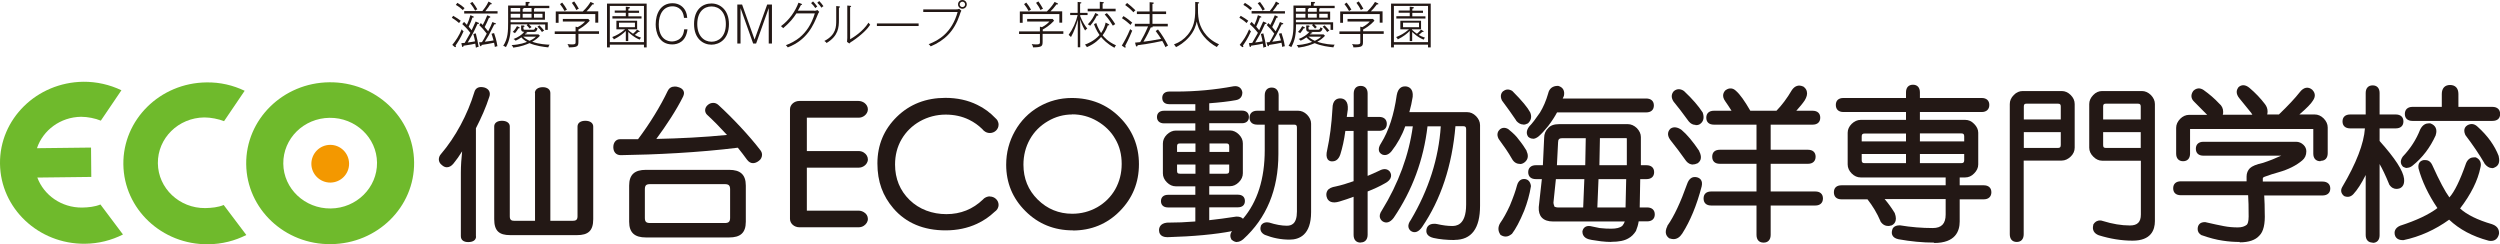 <?xml version="1.0" encoding="UTF-8"?>
<svg id="_レイヤー_2" data-name="レイヤー 2" xmlns="http://www.w3.org/2000/svg" viewBox="0 0 194.15 18.97">
  <defs>
    <style>
      .cls-1 {
        fill: #f39800;
      }

      .cls-1, .cls-2, .cls-3 {
        stroke-width: 0px;
      }

      .cls-2 {
        fill: #6fba2c;
      }

      .cls-3 {
        fill: #231815;
      }
    </style>
  </defs>
  <g id="_レイヤー_1-2" data-name="レイヤー 1">
    <g>
      <path class="cls-3" d="M96.09,18.8c-.14,0-.28-.05-.41-.16l-.03-.02-.02-.03c-.07-.13-.16-.37.05-.64-1.29.25-2.98.41-5.02.47-.59,0-.65-.38-.65-.54,0-.19.08-.53.62-.59h.02c.73,0,1.46-.03,2.18-.09v-1.09h-2.13c-.34,0-.54-.19-.54-.49s.2-.49.54-.49h2.13v-.66h-1.51c-.26,0-.49-.1-.7-.31-.21-.21-.31-.44-.31-.7v-2.31c0-.26.1-.49.31-.7.21-.2.44-.31.7-.31h1.51v-.56h-2.43c-.34,0-.55-.19-.55-.49s.2-.49.55-.49h2.43v-.51h-2.03c-.34,0-.54-.18-.54-.49s.21-.49.54-.49c.18,0,.35,0,.52,0,1.54,0,3.04-.14,4.48-.41.05,0,.09-.01.13-.01.3,0,.5.18.55.47v.03c0,.33-.19.54-.52.59-.54.1-1.24.18-2.05.24v.57h2.54c.34,0,.54.18.54.49s-.2.49-.54.49h-2.54v.56h1.61c.25,0,.49.11.69.31.21.21.31.44.31.7v2.31c0,.26-.1.49-.31.7-.21.21-.44.31-.69.31h-1.61v.66h2.23c.34,0,.54.18.54.49s-.2.49-.54.49h-2.23v1c.63-.07,1.33-.16,2.1-.28h.03c.23,0,.39.06.49.17,1.12-1.31,1.69-3.1,1.69-5.33v-1.98h-.59c-.37,0-.59-.2-.59-.54s.22-.54.59-.54h.59v-1.2c0-.37.2-.6.54-.6s.54.23.54.6v1.2h1.51c.25,0,.49.1.7.31.2.21.31.44.31.69v6.88c0,1.76-.91,2.13-1.67,2.13-.67,0-1.32-.13-1.92-.37-.3-.15-.41-.4-.31-.69v-.02c.11-.2.32-.3.61-.25h.02c.53.17,1,.25,1.38.25.34,0,.79-.11.79-1.1v-6.52c0-.18-.06-.23-.23-.23h-1.21v2.29c0,2.75-.92,4.97-2.73,6.61-.17.14-.33.21-.5.21M93.93,13.49h1.3c.17,0,.23-.05.23-.23v-.48h-1.53v.71ZM91.41,12.78v.48c0,.18.05.23.23.23h1.2v-.71h-1.43ZM93.93,11.8h1.53v-.43c0-.17-.06-.23-.23-.23h-1.3v.66ZM91.41,11.8h1.43v-.66h-1.2c-.18,0-.23.06-.23.23v.43Z"/>
      <path class="cls-3" d="M105.66,18.84c-.34,0-.54-.22-.54-.6v-2.96c-.35.13-.72.26-1.1.37-.55.17-.91.02-1-.39-.04-.17-.01-.33.07-.46.11-.17.33-.27.64-.32.42-.09.89-.23,1.39-.41v-3.9h-.64c-.09.69-.23,1.31-.39,1.82-.15.45-.42.54-.62.54-.03,0-.06,0-.09,0-.12-.02-.22-.08-.28-.17-.1-.16-.11-.39-.03-.72.2-.91.34-1.98.41-3.21,0-.68.37-.79.6-.79.18,0,.32.06.42.17.14.15.19.38.17.7l-.08.57h.54v-1.82c0-.37.2-.59.54-.59s.54.22.54.59v1.82h.9c.37,0,.59.2.59.54s-.22.54-.59.54h-.9v3.5c.27-.11.58-.25.92-.41.29-.16.58-.16.77.04l.02.02c.13.17.12.33.1.43-.04.19-.2.36-.47.5-.38.22-.83.43-1.34.63v3.36c0,.37-.2.6-.54.6M112.96,18.64c-.63,0-1.18-.06-1.63-.16-.46-.11-.56-.35-.56-.54,0-.35.22-.56.6-.56.07,0,.15,0,.23.02.44.1.83.15,1.16.15.27,0,1.1,0,1.1-1.66v-5.86c0-.17-.06-.23-.23-.23h-.6c-.26,3.06-1.13,5.69-2.59,7.83-.27.39-.58.5-.87.31-.16-.13-.35-.4,0-.87,1.38-2.33,2.16-4.78,2.32-7.26h-1.03c-.3,2.59-1.18,4.98-2.63,7.11-.28.37-.59.45-.87.26-.13-.1-.37-.37-.05-.83,1.3-2.11,2.11-4.32,2.41-6.54h-.59c-.24.69-.6,1.34-1.06,1.93-.23.28-.48.36-.73.26-.17-.09-.23-.2-.25-.29-.04-.17.01-.36.17-.6.6-.96,1-2.22,1.21-3.72.1-.56.4-.68.63-.68.03,0,.06,0,.09,0,.22.03.58.17.52.81-.06.39-.15.79-.26,1.19h4.49c.25,0,.48.1.69.31.2.21.31.44.31.7v6.26c0,1.76-.66,2.65-1.98,2.65"/>
      <path class="cls-3" d="M125.13,18.79c-.25,0-.51-.02-.79-.05-.71-.09-.89-.14-.96-.16-.42-.12-.49-.42-.49-.58v-.03c.05-.26.23-.42.5-.42.04,0,.08,0,.12.01.18.04.42.09.72.15.33.04.63.05.9.05.39,0,.67-.07.85-.21.09-.11.16-.23.2-.35h-5.57c-.39,0-.68-.1-.87-.3-.18-.19-.26-.47-.24-.82l.24-2.17h-.47c-.37,0-.59-.2-.59-.54s.23-.54.59-.54h.55l.1-2.14c0-.28.1-.53.3-.73.17-.21.46-.32.86-.32h5.34c.25,0,.49.11.7.31.2.21.31.44.31.69v2.19h.43c.38,0,.6.2.6.54s-.22.54-.6.54h-.48l-.04,2.2h.58c.37,0,.59.2.59.54s-.22.54-.59.54h-.66c-.04.26-.11.5-.2.71v.02c-.17.27-.37.47-.6.59-.3.18-.73.27-1.32.27M116.93,18.37c-.13,0-.26-.04-.38-.12l-.03-.02-.02-.04c-.17-.26-.18-.56,0-.86.24-.34.5-.8.76-1.37.26-.63.45-1.16.55-1.56.12-.43.39-.5.54-.5.3,0,.49.19.54.52v.03s0,.03,0,.03c-.1.62-.28,1.26-.52,1.88-.35.85-.67,1.43-.95,1.8l-.03.02c-.15.12-.3.19-.45.19M124.04,16.11h2.2l.05-2.2h-2.15l-.09,2.2ZM120.72,16.05s.13.06.25.06h1.98l.09-2.2h-2.21l-.19,1.83c0,.06.02.15.08.31M124.19,12.83h2.15v-2.03s0-.06,0-.06c0,0-.02-.01-.06-.01h-2.03l-.04,2.1ZM120.91,12.83h2.2l.04-2.1h-1.82c-.24,0-.33.09-.33.33l-.09,1.77ZM118.04,12.73c-.19,0-.45-.07-.63-.41-.26-.46-.61-.97-1.01-1.51l-.02-.03c-.19-.37-.03-.61.09-.72l.02-.02c.19-.15.43-.15.66,0l.02.02c.36.29.61.54.76.76.27.33.48.64.62.88v.02c.14.3.13.55-.01.74-.17.23-.37.28-.5.28M119.05,10.77c-.12,0-.24-.04-.35-.13l-.02-.02-.02-.03c-.11-.17-.16-.44.11-.78.21-.21.48-.56.82-1.06.26-.42.48-.93.64-1.49.08-.38.35-.59.74-.59h.04c.37.1.53.38.44.79l-.02.04-.07.15h6.48c.38,0,.6.2.6.54s-.22.54-.6.54h-6.92c-.17.32-.4.68-.69,1.06-.29.36-.53.62-.74.8-.15.12-.3.19-.44.19M118.3,9.67c-.2,0-.38-.1-.55-.29v-.02c-.32-.47-.68-.99-1.09-1.53l-.02-.03c-.18-.37-.03-.61.09-.72h.02c.19-.16.43-.17.67-.03l.04.03c.74.74,1.18,1.28,1.37,1.64.14.32.09.6-.14.83l-.03.03c-.12.06-.23.1-.35.1"/>
      <path class="cls-3" d="M136.95,18.84c-.34,0-.54-.22-.54-.6v-2.28h-3.52c-.38,0-.59-.2-.59-.55s.22-.54.59-.54h3.52v-2.15h-2.85c-.38,0-.59-.2-.59-.55s.22-.54.59-.54h2.85v-1.95h-3.31c-.38,0-.59-.2-.59-.54s.22-.54.59-.54h1.37c-.15-.24-.32-.5-.49-.74-.3-.42-.12-.71.02-.85l.03-.02c.27-.19.56-.16.79.07.31.27.67.78,1.11,1.54h2.03c.41-.42.82-.96,1.2-1.61.23-.33.53-.42.85-.28h.02c.16.11.26.24.29.4.05.2-.01.43-.17.69-.16.24-.38.5-.65.8h1.27c.37,0,.59.2.59.54s-.22.54-.59.54h-3.26v1.95h2.9c.37,0,.59.2.59.54s-.22.55-.59.55h-2.9v2.15h3.47c.37,0,.59.2.59.54s-.22.55-.59.55h-3.47v2.28c0,.37-.2.6-.54.6M129.96,18.57c-.09,0-.18-.02-.27-.05h-.03c-.19-.12-.46-.39-.17-.97v-.02c.52-.73,1.03-1.83,1.53-3.24.15-.44.4-.54.58-.54.03,0,.06,0,.09,0,.17.02.31.09.4.21.09.13.11.3.06.52-.38,1.46-.89,2.69-1.51,3.66-.19.29-.42.43-.67.43M131.48,12.78c-.2,0-.38-.09-.53-.27-.42-.59-.83-1.14-1.24-1.65-.31-.43-.13-.72.01-.86l.04-.03c.23-.14.51-.1.82.11.43.36.89.91,1.38,1.64v.02c.3.58.03.85-.16.96h-.02c-.1.05-.2.07-.3.07M131.68,9.7c-.2,0-.38-.09-.53-.27-.48-.66-.88-1.18-1.18-1.54-.19-.29-.19-.56,0-.79l.03-.03c.23-.19.51-.19.78,0l.02.02c.63.59,1.1,1.14,1.42,1.63l.02.04c.16.49-.03.75-.23.88l-.03.02c-.1.05-.2.06-.3.06"/>
      <path class="cls-3" d="M150.2,18.84c-.89,0-1.82-.09-2.76-.26-.23-.05-.38-.14-.46-.28-.07-.12-.08-.25-.04-.41.02-.14.14-.39.59-.39h.03c.84.14,1.7.21,2.54.21.68,0,1-.34,1-1.05v-1.2h-4.74c.27.31.53.67.77,1.06l.02.04c.23.63-.06.86-.26.95h-.03c-.08.03-.15.04-.22.04-.18,0-.43-.07-.61-.37v-.02c-.26-.61-.6-1.17-1-1.68h-2.02c-.38,0-.59-.2-.59-.55s.22-.54.59-.54h8.09v-.61h-6.6c-.26,0-.49-.1-.7-.31-.2-.2-.31-.44-.31-.7v-2.46c0-.26.11-.49.31-.69.21-.2.44-.31.7-.31h3.52v-.61h-4.86c-.37,0-.59-.2-.59-.55s.22-.54.59-.54h4.86v-.44c0-.37.2-.59.54-.59s.54.22.54.59v.44h4.8c.37,0,.59.2.59.54s-.22.55-.59.55h-4.8v.61h3.52c.26,0,.49.1.69.31.21.21.32.44.32.69v2.46c0,.26-.11.49-.32.7-.2.21-.44.31-.69.31h-.43v.61h1.87c.37,0,.59.2.59.54s-.22.55-.59.55h-1.87v1.72c0,.76-.34,1.67-1.98,1.67M149.1,12.67h3.21c.17,0,.23-.06.23-.23v-.48h-3.44v.71ZM144.58,11.96v.48c0,.17.06.23.23.23h3.21v-.71h-3.44ZM149.1,10.98h3.44v-.39c0-.17-.06-.23-.23-.23h-3.21v.61ZM144.58,10.98h3.44v-.61h-3.21c-.17,0-.23.06-.23.23v.39Z"/>
      <path class="cls-3" d="M156.62,18.79c-.34,0-.54-.22-.54-.6v-10.11c0-.26.1-.49.31-.7.2-.21.44-.31.69-.31h3.03c.26,0,.49.1.7.31.21.21.31.44.31.7v3.39c0,.25-.1.49-.31.69-.21.2-.44.31-.7.31h-2.95v5.72c0,.38-.2.6-.54.6M165.61,18.69c-.84,0-1.72-.14-2.62-.42-.37-.14-.52-.42-.43-.78v-.04c.15-.27.37-.33.52-.33.07,0,.14.01.22.04.74.23,1.45.35,2.11.35.58,0,.85-.26.85-.85v-4.18h-3.01c-.25,0-.49-.11-.69-.32-.2-.2-.31-.43-.31-.69v-3.39c0-.26.11-.49.31-.7.2-.21.44-.31.69-.31h3.09c.25,0,.48.1.7.31.2.21.31.44.31.7v9.09c0,.69-.3,1.52-1.73,1.52M163.33,10.26v1c0,.18.05.23.23.23h2.69v-1.23h-2.92ZM157.17,11.49h2.64c.17,0,.23-.06.23-.23v-1h-2.87v1.23ZM163.33,9.28h2.92v-1c0-.17-.06-.23-.23-.23h-2.46c-.18,0-.23.05-.23.23v1ZM157.17,9.28h2.87v-1c0-.17-.05-.23-.23-.23h-2.42c-.17,0-.22.05-.22.23v1Z"/>
      <path class="cls-3" d="M173.93,18.79c-.42,0-.86-.03-1.31-.1-.49-.07-1.03-.21-1.62-.42h-.02c-.2-.11-.31-.27-.31-.48,0-.34.2-.54.55-.54h.04c.63.14,1.09.25,1.44.31.36.07.73.1,1.09.1.3,0,.53-.07.7-.21.06-.06.14-.23.14-.63,0-.73-.01-1.28-.04-1.66h-5.23c-.38,0-.59-.2-.59-.54s.22-.54.59-.54h5.11v-.38c0-.25.09-.47.26-.64.17-.16.5-.3,1.01-.41.52-.17.99-.36,1.42-.56h-6.04c-.38,0-.59-.2-.59-.54s.22-.54.59-.54h7.19c.22,0,.42.08.59.25.14.14.21.31.21.49,0,.3-.11.54-.32.71-.46.39-1.07.7-1.81.91-.37.1-.74.22-1.12.36-.13.05-.13.11-.13.14v.23h4.64c.37,0,.6.2.6.54s-.23.54-.6.54h-4.53c.03.46.04.91.04,1.35.04.87-.1,1.46-.42,1.77-.3.34-.81.52-1.52.52M180.2,12.52c-.35,0-.55-.22-.55-.59v-1.85s0-.06,0-.06c0,0-.02,0-.06,0h-9.45c-.05,0-.06,0-.06,0,0,0,0,.02,0,.06v1.85c0,.37-.2.59-.54.59s-.54-.22-.54-.59v-2c0-.26.11-.49.31-.7.2-.2.44-.31.69-.31h1.41c-.34-.34-.68-.68-1.02-1.03-.24-.23-.27-.52-.08-.8l.02-.03c.23-.23.52-.26.8-.07.45.32.86.67,1.21,1.05.21.17.31.39.31.64,0,.08,0,.16-.03.23h2.3s-.06-.08-.08-.13c-.28-.35-.59-.73-.91-1.12-.35-.41-.22-.71-.11-.85v-.02c.25-.24.56-.23.88.04.45.38.86.81,1.2,1.26.13.17.2.36.2.57,0,.08-.01.16-.03.23h.91c.72-.69,1.26-1.27,1.62-1.73.3-.39.66-.46.98-.18.14.15.33.44.03.85-.13.22-.47.57-1.04,1.06h1.19c.25,0,.49.1.7.31.2.21.31.44.31.7v2c0,.37-.2.59-.54.59"/>
      <path class="cls-3" d="M184.26,18.84c-.34,0-.54-.22-.54-.59v-4.66c-.33.66-.65,1.16-.97,1.5-.2.2-.42.24-.67.15l-.04-.02c-.24-.19-.29-.45-.14-.7,1.09-1.84,1.68-3.37,1.76-4.55h-1.15c-.37,0-.59-.2-.59-.54s.22-.54.59-.54h1.21v-1.67c0-.37.2-.59.54-.59s.54.22.54.59v1.67h1.26c.37,0,.59.2.59.54s-.22.54-.59.54h-1.26v.98c1.21,1.35,1.83,2.31,1.9,2.93.06.53-.21.71-.38.76-.08.02-.15.03-.21.03-.17,0-.4-.07-.58-.37v-.02c-.27-.66-.52-1.18-.73-1.54v5.53c0,.37-.2.59-.54.59M193.47,18.71c-.07,0-.14,0-.21-.02-1.24-.33-2.27-.88-3.06-1.63-1.08.78-2.27,1.32-3.55,1.59h-.04c-.49,0-.61-.29-.64-.46-.03-.17,0-.48.42-.66,1.27-.41,2.24-.87,2.9-1.37-.71-1.05-1.2-2.09-1.47-3.09v-.02c-.05-.33.1-.57.41-.62.04,0,.07,0,.11,0,.17,0,.39.06.54.37.57,1.26,1.02,2.1,1.34,2.53.39-.43.83-1.32,1.3-2.67.16-.36.41-.44.6-.44.04,0,.07,0,.11,0h.04c.33.15.46.43.36.79-.2,1-.73,2.07-1.58,3.18.51.47,1.34.89,2.48,1.22.53.18.56.55.54.76-.08.35-.3.54-.62.54M193.51,13.05c-.2,0-.38-.12-.56-.34v-.02c-.41-.7-.91-1.44-1.48-2.19l-.02-.04c-.2-.46.06-.67.18-.74.31-.16.56-.09.79.13.77.69,1.32,1.46,1.63,2.27v.03c.12.49-.06.71-.23.81-.09.06-.19.1-.3.1M186.95,13.05c-.1,0-.21-.03-.31-.09l-.04-.03c-.11-.12-.27-.37-.02-.74l.02-.03c.6-.63,1.05-1.33,1.35-2.1.2-.4.47-.48.66-.48.03,0,.07,0,.1,0h.03c.4.14.56.47.42.9v.02c-.43.95-1.03,1.75-1.81,2.37-.14.11-.27.16-.41.16M193.56,9.39h-6.21c-.37,0-.59-.2-.59-.54s.22-.55.59-.55h2.28v-1c0-.44.23-.7.64-.7s.65.25.65.7v1h2.64c.37,0,.6.2.6.55s-.22.54-.6.54"/>
      <path class="cls-3" d="M36.97,18.36c0,.3-.25.44-.61.44-.34,0-.57-.15-.57-.46v-4.95c0-.52.04-1.09.1-1.64-.21.34-.44.67-.68.96-.15.18-.32.28-.51.28-.13,0-.26-.06-.37-.16-.17-.12-.25-.29-.25-.45,0-.14.05-.29.16-.41,1.13-1.32,2.07-3.07,2.6-4.82.07-.25.25-.39.52-.39.07,0,.15.01.24.03.28.08.44.26.44.51,0,.07-.01.14-.04.22-.26.81-.61,1.6-1.04,2.44v8.41ZM41.54,7.22c0-.27.25-.45.61-.45s.59.18.59.45v9.93h1.72c.27,0,.39-.08.39-.35v-6.97c0-.3.26-.45.61-.45s.61.16.61.45v7.19c0,.91-.4,1.24-1.26,1.24h-5.19c-.86,0-1.24-.33-1.24-1.24v-7.2c0-.28.25-.44.6-.44s.61.16.61.44v6.98c0,.27.11.35.37.35h1.59V7.22Z"/>
      <path class="cls-3" d="M51.86,7.06c.1-.23.3-.34.55-.34.09,0,.18.01.28.05.28.08.43.25.43.47,0,.08-.03.17-.07.26-.52,1.05-1.32,2.26-2.08,3.29,1.83-.04,3.67-.13,5.49-.31-.51-.56-1.04-1.1-1.56-1.58-.09-.09-.14-.22-.14-.34,0-.15.08-.31.22-.42.12-.1.26-.15.41-.15s.28.05.41.17c1.09,1,2.4,2.39,3.24,3.49.1.12.14.25.14.37,0,.18-.09.37-.26.48-.14.11-.3.17-.44.17-.17,0-.32-.08-.46-.26-.21-.3-.46-.61-.72-.94-3.03.38-6.42.54-9.09.58-.37,0-.57-.25-.58-.6-.01-.35.18-.64.53-.64h1.39c.91-1.21,1.74-2.56,2.31-3.76M56.63,13.19c.85,0,1.29.36,1.29,1.22v2.81c0,.87-.43,1.22-1.29,1.22h-6.47c-.85,0-1.3-.35-1.3-1.22v-2.81c0-.86.44-1.22,1.3-1.22h6.47ZM56.28,17.32c.3,0,.42-.09.42-.4v-2.22c0-.31-.12-.4-.42-.4h-5.79c-.3,0-.41.09-.41.4v2.22c0,.31.11.4.41.4h5.79Z"/>
      <path class="cls-3" d="M83.31,17.89c-1.44,0-2.68-.5-3.67-1.49-1-.99-1.5-2.2-1.5-3.61,0-.94.23-1.81.68-2.61.45-.8,1.08-1.44,1.86-1.89.78-.45,1.64-.68,2.55-.68,1.48,0,2.73.5,3.72,1.49.99.98,1.5,2.22,1.5,3.65s-.5,2.65-1.49,3.65c-.99,1-2.22,1.5-3.65,1.5M83.27,8.89c-.66,0-1.3.17-1.89.52-.6.35-1.07.82-1.4,1.41s-.5,1.25-.5,1.97c0,1.07.37,1.98,1.11,2.71.74.73,1.64,1.1,2.68,1.1.7,0,1.35-.17,1.95-.51.59-.34,1.06-.81,1.39-1.39.33-.59.5-1.25.5-1.97s-.16-1.37-.5-1.94c-.33-.58-.81-1.04-1.41-1.39-.6-.35-1.25-.52-1.93-.52"/>
      <path class="cls-3" d="M66.66,13.02h.03c.15,0,.29-.05.4-.12.18-.11.31-.31.31-.52s-.12-.41-.31-.53c-.12-.08-.26-.12-.42-.12h-4.01v-2.59h3.99s.01,0,.02,0c0,0,.01,0,.02,0,.17,0,.32-.06.44-.15.16-.12.27-.3.27-.5s-.11-.38-.27-.5c-.13-.09-.29-.15-.46-.15h-4.59c-.4,0-.73.29-.73.65v8.51c0,.36.33.65.73.65h4.59c.16,0,.3-.04.42-.12.18-.12.31-.31.31-.53s-.12-.41-.31-.52c-.12-.07-.25-.12-.4-.12,0,0-.01,0-.02,0,0,0,0,0-.02,0h-3.99v-3.34h3.99Z"/>
      <path class="cls-3" d="M76.87,15.25c-.17,0-.33.07-.45.16-.03.03-.05.05-.08.08-.79.76-1.74,1.14-2.84,1.14s-2.11-.37-2.86-1.1c-.75-.73-1.13-1.66-1.13-2.75,0-.73.17-1.39.51-1.97.34-.58.82-1.05,1.42-1.39.61-.34,1.29-.52,2-.52.66,0,1.27.13,1.82.4.39.19.74.44,1.05.75.03.05.08.09.12.12.12.1.27.16.44.16.38,0,.68-.29.68-.65,0-.12-.04-.23-.09-.33-.04-.06-.09-.12-.15-.17-.4-.42-.87-.78-1.42-1.04-.73-.36-1.56-.54-2.47-.54-1.5,0-2.77.49-3.77,1.47-1,.98-1.51,2.19-1.51,3.62s.42,2.53,1.24,3.49c.98,1.14,2.35,1.71,4.05,1.71.89,0,1.71-.17,2.44-.51.52-.24.97-.55,1.37-.93.09-.06.16-.13.22-.22.05-.09.09-.2.09-.32,0-.36-.31-.65-.68-.65"/>
      <path class="cls-2" d="M17.37,15.92c-.43.18-.93.23-1.43.24-2.01.02-3.66-1.54-3.68-3.48-.02-1.95,1.59-3.54,3.61-3.56.5,0,1.1.12,1.53.29l1.6-2.36c-.9-.43-1.91-.67-2.97-.65-3.6.04-6.49,2.89-6.45,6.36.04,3.47,2.99,6.25,6.59,6.21,1.07-.01,2.07-.27,2.96-.72l-1.75-2.32Z"/>
      <path class="cls-2" d="M25.57,6.39c-3.6.04-6.49,2.89-6.45,6.36.04,3.47,2.99,6.26,6.59,6.21,3.6-.04,6.49-2.88,6.45-6.36-.04-3.47-2.98-6.25-6.59-6.21M25.68,16.19c-2.01.02-3.66-1.54-3.68-3.48-.02-1.95,1.59-3.54,3.6-3.56,2.01-.02,3.66,1.54,3.68,3.48.02,1.94-1.59,3.54-3.6,3.56"/>
      <path class="cls-1" d="M27.11,12.7c.01.81-.64,1.47-1.45,1.48-.81,0-1.47-.64-1.48-1.45,0-.81.64-1.47,1.45-1.48.81-.01,1.47.64,1.48,1.45"/>
      <path class="cls-2" d="M6.37,16.12c-1.6.01-2.96-.96-3.47-2.33l4.19-.05-.02-2.28-4.2.05c.47-1.4,1.82-2.42,3.43-2.44.5,0,1.1.12,1.53.3l1.6-2.36c-.9-.43-1.91-.67-2.97-.66C2.85,6.4-.04,9.24,0,12.71c.04,3.47,2.99,6.25,6.59,6.22,1.07-.01,2.07-.27,2.96-.72l-1.75-2.33c-.44.18-.93.23-1.43.24"/>
      <g>
        <path class="cls-3" d="M35.2,1.23c.27.15.43.27.58.38-.06.07-.1.13-.13.18-.07-.06-.27-.24-.56-.41l.1-.15ZM35.13,3.48c.27-.33.52-.7.73-1.21.03.07.07.11.14.16-.24.55-.46.87-.62,1.1.02.04.03.06.03.08,0,.04-.02.05-.05.05-.03,0-.05-.02-.07-.03l-.17-.15ZM35.52.22c.25.15.38.25.56.41-.06.05-.09.1-.13.16-.17-.16-.32-.28-.55-.41l.12-.16ZM37.13,1.75c.07.03.07.04.07.06,0,.05-.06.05-.12.05-.13.29-.32.72-.76,1.44.28-.03.45-.07.57-.09-.02-.11-.06-.32-.13-.57l.19-.05c.1.4.17.7.22,1.05-.1,0-.17.04-.21.07-.02-.16-.04-.25-.05-.32-.08.02-.45.1-.91.16-.01.06-.02.1-.07.1-.03,0-.05-.05-.05-.07l-.05-.23c.17-.01.21-.02.26-.02.25-.43.27-.48.44-.78-.28-.36-.51-.57-.63-.68l.14-.17c.13.13.18.19.22.23.13-.29.19-.46.27-.75l.2.08s.07.03.07.06c0,.05-.07.05-.11.04-.07.22-.16.46-.29.71.13.15.18.22.23.28,0-.02.18-.37.31-.68l.18.08ZM38.64.86v.19h-2.59v-.19h1.41c.07-.08.33-.4.48-.74l.18.1c.06.03.07.05.07.07,0,.03-.03.05-.07.05-.02,0-.03,0-.05,0-.07.12-.18.28-.38.53h.96ZM36.69.15c.16.21.26.36.38.57-.07.03-.11.06-.17.11-.07-.13-.18-.33-.39-.58l.18-.1ZM38.44,1.78c.06.03.07.04.07.06,0,.06-.07.05-.12.05-.03.07-.31.62-.44.86-.05.08-.25.42-.3.49.4-.05.59-.08.68-.1-.08-.29-.13-.43-.16-.52l.2-.05c.05.13.2.59.26,1.02-.07,0-.13.03-.2.06-.01-.07-.02-.16-.06-.33-.41.08-.53.11-.97.17,0,.02,0,.1-.07.1-.03,0-.05-.04-.06-.07l-.07-.23s.05,0,.23-.02c.12-.18.18-.29.37-.66-.23-.3-.38-.47-.58-.66l.12-.16c.08.08.11.11.15.15.1-.18.23-.45.35-.75l.16.06c.07.03.08.05.08.07,0,.04-.03.05-.11.07-.09.22-.22.5-.33.71.09.1.21.25.27.33.18-.35.25-.5.33-.72l.19.08Z"/>
        <path class="cls-3" d="M41.56.62s-.05.06-.09.06v.22h.85v.63h-2.67v.2h2.89v.59h-.2v-.42h-1.27s.12.1.21.2c-.06.03-.1.07-.14.12-.08-.1-.15-.18-.24-.27l.08-.06h-1.32c0,.77-.08,1.25-.37,1.77-.07-.05-.12-.08-.21-.1.37-.57.38-1.13.38-1.85V.43h1.36V.15h.25s.07.02.07.06c0,.03-.02.05-.11.07v.17h1.63v.18h-1.1ZM40.4.62h-.74v.28h.74v-.28ZM40.4,1.07h-.74v.3h.74v-.3ZM42.59,3.68c-.38-.04-.97-.11-1.47-.33-.23.1-.63.27-1.26.35-.04-.11-.1-.16-.13-.2.66-.03,1.11-.21,1.2-.25-.2-.11-.35-.24-.44-.35-.15.11-.29.19-.45.26-.07-.08-.08-.09-.16-.13.35-.13.66-.33.84-.56-.1,0-.25,0-.25-.23v-.26h.19s.08.02.08.06c0,.02-.04.05-.09.05v.1c0,.1,0,.12.15.12h.58c.08,0,.15,0,.2-.2.04.04.09.07.17.1-.09.26-.19.27-.32.27h-.62l.08.03s.06.02.06.04c0,.04-.05.04-.11.04-.05.05-.07.07-.08.08h1.06l.11.11c-.2.21-.37.33-.6.46.55.2,1.12.22,1.35.23-.04.05-.07.11-.1.21ZM40.3,2.2s-.02,0-.04,0c-.08.14-.15.24-.27.38-.02-.02-.08-.07-.17-.1.17-.17.27-.33.33-.45l.15.07s.06.03.06.06c0,.03-.03.04-.06.04ZM41.28.62h-.61c.02.05-.04.06-.08.07v.22h.69v-.28ZM41.28,1.07h-.69v.3h.69v-.3ZM40.63,2.85c.1.09.25.21.5.32.15-.08.32-.15.49-.32h-.99ZM42.13,1.07h-.66v.3h.66v-.3ZM42.09,2.49c-.13-.2-.28-.35-.35-.42l.15-.1c.18.18.3.32.37.41-.08.03-.12.06-.17.11Z"/>
        <path class="cls-3" d="M44.92,2.64v.58c0,.37-.04.45-.74.46-.02-.1-.04-.17-.11-.26.07.01.17.03.32.03.23,0,.31-.02.31-.14v-.67h-1.62v-.2h1.62v-.37l.16.04c.3-.15.5-.35.58-.44h-1.73v-.2h1.98l.11.14c-.35.38-.74.61-.88.68v.14h1.6v.2h-1.6ZM46.23,1.77v-.68h-2.85v.68h-.22v-.88h2.1c.35-.33.53-.62.6-.74l.22.1s.05.03.05.05c0,.05-.06.05-.12.04-.18.25-.35.43-.46.54h.91v.88h-.22ZM43.85.86c-.12-.21-.22-.37-.36-.54l.17-.12c.17.21.25.34.37.55-.07.03-.12.06-.18.11ZM44.76.79c-.1-.22-.22-.4-.35-.57l.18-.11c.18.24.3.47.36.57-.09.03-.14.06-.19.1Z"/>
        <path class="cls-3" d="M50.01,3.68v-.21h-2.65v.21h-.22V.28h3.08v3.4h-.22ZM50.01.46h-2.65v2.81h2.65V.46ZM49.68,3.08c-.45-.18-.73-.45-.89-.6v.71h-.19v-.79c-.19.2-.49.44-.93.66-.03-.09-.08-.14-.13-.18.34-.13.62-.28,1-.6h-.67v-.67h1.61v.67h-.71v.03c.13.13.22.19.39.31.13-.11.18-.16.32-.32l.16.1s.04.02.04.04c0,.04-.04.04-.05.04-.03,0-.05,0-.06,0-.1.09-.16.15-.27.23.11.07.26.14.49.22-.07.06-.08.08-.12.17ZM47.56,1.43v-.17h1.04v-.27h-.86v-.17h.86v-.3l.2.02c.07,0,.12.02.12.06,0,.04-.04.06-.12.08v.15h.83v.17h-.83v.27h1.02v.17h-2.26ZM49.31,1.76h-1.24v.35h1.24v-.35Z"/>
        <path class="cls-3" d="M53.12,1.4c-.08-.86-.72-.91-.89-.91-.72,0-1.07.63-1.07,1.4,0,1.16.7,1.33,1.02,1.33.13,0,.89-.04.95-.94h.26c-.12.97-.75,1.17-1.18,1.17-1.06,0-1.29-.97-1.29-1.56,0-.81.37-1.64,1.31-1.64.53,0,.86.3,1.01.61.09.2.12.37.13.53h-.25Z"/>
        <path class="cls-3" d="M56.61,1.87c0,1.18-.75,1.6-1.36,1.6-.63,0-1.35-.45-1.35-1.6s.67-1.6,1.35-1.6,1.36.51,1.36,1.6ZM54.15,1.87c0,.91.51,1.37,1.11,1.37.55,0,1.11-.4,1.11-1.37,0-.91-.51-1.37-1.11-1.37s-1.11.43-1.11,1.37Z"/>
        <path class="cls-3" d="M57.63.35l.97,2.72.98-2.72h.37v3.03h-.25V.63l-.98,2.75h-.23l-.98-2.75v2.75h-.25V.35h.37Z"/>
        <path class="cls-3" d="M63.23.84c.12,0,.18-.03.25-.06l.14.14c-.08.12-.1.17-.12.23-.32.78-.8,1.95-2.32,2.53-.08-.1-.08-.11-.15-.17.53-.21,1.71-.68,2.25-2.47h-1.43c-.24.37-.5.7-1.03,1.15-.03-.04-.07-.08-.17-.16.65-.47,1.12-1.17,1.36-1.82l.22.08s.06.03.06.05c0,.03-.04.05-.09.05-.07.13-.13.26-.24.44h1.27ZM63.14.11c.08.08.25.27.33.4-.07.03-.1.07-.15.12-.08-.13-.22-.29-.33-.39l.14-.12ZM63.62.08c.09.09.25.27.33.4-.06.03-.09.05-.15.12-.09-.13-.2-.27-.33-.39l.14-.12Z"/>
        <path class="cls-3" d="M65.15.61v.95c0,.56-.04,1.23-.96,1.78-.03-.05-.05-.08-.17-.16.92-.47.92-1.13.92-1.58V.47l.21.02s.08,0,.08.05c0,.03-.03.05-.08.07ZM66.17,3.21c-.15.1-.17.11-.21.17l-.18-.13c0-.08.02-.18.02-.3V.43l.22.02s.08,0,.08.04c0,.03-.04.05-.08.07v2.49c.27-.16.97-.58,1.43-1.29.08.12.1.13.13.16-.2.31-.62.76-1.4,1.29Z"/>
        <path class="cls-3" d="M68.1,2.02v-.2h3.24v.2h-3.24Z"/>
        <path class="cls-3" d="M74.53,1.16c-.43,1.27-1.17,1.98-2.25,2.44-.06-.08-.08-.1-.16-.17.77-.29,1.8-.88,2.25-2.5h-2.67v-.2h2.51c.17,0,.21-.01.28-.05l.17.15c-.05.08-.08.17-.13.32ZM74.74.68c-.18,0-.34-.15-.34-.34s.15-.34.34-.34.34.15.34.34-.15.34-.34.34ZM74.74.13c-.11,0-.21.09-.21.21s.09.21.21.21.21-.09.21-.21-.1-.21-.21-.21Z"/>
        <path class="cls-3" d="M80.97,2.64v.58c0,.37-.04.45-.74.46-.02-.1-.04-.17-.11-.26.07.01.17.03.32.03.23,0,.32-.02.32-.14v-.67h-1.62v-.2h1.62v-.37l.16.04c.3-.15.5-.35.58-.44h-1.73v-.2h1.98l.11.14c-.35.38-.74.61-.88.68v.14h1.6v.2h-1.6ZM82.27,1.77v-.68h-2.85v.68h-.22v-.88h2.1c.35-.33.53-.62.6-.74l.22.1s.05.03.05.05c0,.05-.06.05-.12.04-.18.25-.35.43-.47.54h.91v.88h-.22ZM79.89.86c-.12-.21-.22-.37-.36-.54l.17-.12c.17.21.25.34.37.55-.07.03-.12.06-.18.11ZM80.81.79c-.1-.22-.22-.4-.35-.57l.18-.11c.18.24.3.47.36.57-.09.03-.14.06-.19.1Z"/>
        <path class="cls-3" d="M83.89,1.17v.09c.18.45.37.74.55.96-.08.05-.13.09-.17.15-.07-.11-.25-.42-.38-.87v2.17h-.19V1.53c-.1.38-.28.92-.53,1.35-.02-.03-.08-.1-.18-.17.33-.46.57-.98.7-1.54h-.58v-.17h.58V.15l.19.02c.06,0,.1.02.1.05,0,.04-.07.05-.1.06v.72h.58v.17h-.58ZM86.53,3.7c-.58-.32-.85-.63-1.02-.83-.15.17-.46.52-1.1.79-.03-.04-.09-.14-.15-.2.14-.05.68-.24,1.13-.74-.26-.37-.39-.73-.43-.85l.18-.08c.03.11.12.38.37.78.26-.37.33-.69.35-.82l.2.1c.07.03.09.07.09.08,0,.05-.09.04-.12.04-.04.13-.15.43-.4.77.12.14.39.49,1.04.78-.03.03-.07.08-.13.2ZM84.47.88v-.2h.94V.14l.22.02s.1.01.1.05c0,.04-.07.05-.1.06v.41h1.01v.2h-2.16ZM85.18,1.21c-.13.27-.27.5-.52.79-.03-.02-.08-.07-.18-.11.3-.3.47-.62.58-.88l.17.08s.07.05.07.08c0,.05-.06.05-.12.04ZM86.42,1.99c-.12-.19-.29-.49-.63-.87l.17-.1c.2.2.42.49.65.85-.04.02-.1.06-.18.12Z"/>
        <path class="cls-3" d="M87.38,3.56s.04.06.04.09c0,.02-.01.05-.04.05-.02,0-.04,0-.07-.03l-.19-.13c.17-.28.42-.71.65-1.28.05.05.1.09.16.12-.07.16-.25.62-.55,1.18ZM87.8,1.94c-.07-.06-.33-.31-.67-.53l.12-.16c.3.18.51.37.68.51-.06.06-.09.1-.13.17ZM88.02.95c-.28-.3-.5-.46-.64-.56l.15-.16c.26.2.43.36.65.57-.07.05-.11.1-.15.15ZM90.51,3.66c-.11-.23-.19-.39-.25-.48-.07.02-.98.22-1.91.33,0,.03-.02.1-.07.1-.05,0-.07-.05-.08-.1l-.05-.2c.23-.02.3-.03.4-.04.26-.47.34-.6.61-1.22h-1.03v-.2h1.15v-.76h-.99v-.2h.99V.17l.22.02c.07,0,.1.01.1.05,0,.05-.05.06-.1.07v.58h1.06v.2h-1.06v.76h1.19v.2h-1.19s.02.02.02.03c0,.05-.05.05-.15.05-.1.24-.26.58-.57,1.11.26-.03.75-.1,1.37-.22-.08-.13-.21-.33-.42-.61l.18-.12c.31.4.54.78.78,1.25-.1.04-.16.09-.2.13Z"/>
        <path class="cls-3" d="M94.51,3.66c-.39-.21-.74-.49-1.02-.83-.39-.48-.5-.9-.55-1.16-.07.33-.19.73-.59,1.2-.39.45-.8.68-1.02.79-.06-.1-.1-.14-.16-.21.44-.17.77-.39,1.07-.75.45-.55.58-1.1.58-1.93V.15l.22.02s.09.01.09.05-.07.05-.1.06c0,.63,0,.9.07,1.28.09.49.46,1.4,1.57,1.88-.08.08-.12.14-.17.21Z"/>
        <path class="cls-3" d="M96.36,1.23c.27.15.43.27.58.38-.06.07-.1.13-.13.18-.06-.06-.27-.24-.56-.41l.1-.15ZM96.28,3.48c.27-.33.52-.7.73-1.21.03.07.07.11.14.16-.24.55-.46.87-.62,1.1.02.04.03.06.03.08,0,.04-.02.05-.05.05-.03,0-.05-.02-.07-.03l-.17-.15ZM96.68.22c.25.15.38.25.56.41-.06.05-.09.1-.13.16-.17-.16-.32-.28-.55-.41l.12-.16ZM98.29,1.75c.07.03.07.04.07.06,0,.05-.06.05-.12.05-.13.29-.32.72-.76,1.44.28-.03.45-.07.57-.09-.02-.11-.06-.32-.13-.57l.19-.05c.1.4.17.7.22,1.05-.1,0-.17.04-.21.07-.02-.16-.04-.25-.05-.32-.08.02-.45.1-.91.16-.01.06-.02.1-.07.1-.03,0-.05-.05-.05-.07l-.05-.23c.17-.01.21-.02.26-.02.25-.43.27-.48.44-.78-.28-.36-.51-.57-.63-.68l.14-.17c.13.13.18.19.22.23.13-.29.19-.46.27-.75l.2.08s.07.03.07.06c0,.05-.07.05-.11.04-.07.22-.16.46-.29.71.13.15.18.22.23.28,0-.02.18-.37.31-.68l.18.08ZM99.79.86v.19h-2.59v-.19h1.41c.07-.08.33-.4.48-.74l.18.1c.06.03.07.05.07.07,0,.03-.03.05-.07.05-.02,0-.03,0-.05,0-.07.12-.18.28-.38.53h.96ZM97.85.15c.16.21.26.36.38.57-.07.03-.11.06-.17.11-.07-.13-.18-.33-.39-.58l.18-.1ZM99.59,1.78c.06.03.07.04.07.06,0,.06-.07.05-.12.05-.03.07-.31.62-.44.86-.05.08-.25.42-.3.49.4-.05.59-.08.68-.1-.08-.29-.13-.43-.16-.52l.2-.05c.05.13.2.59.26,1.02-.07,0-.13.03-.2.06-.01-.07-.02-.16-.06-.33-.41.08-.53.11-.97.17,0,.02,0,.1-.06.1-.03,0-.05-.04-.06-.07l-.07-.23s.05,0,.23-.02c.12-.18.18-.29.37-.66-.23-.3-.38-.47-.58-.66l.12-.16c.08.08.11.11.15.15.1-.18.23-.45.35-.75l.16.06c.07.03.08.05.08.07,0,.04-.03.05-.11.07-.09.22-.22.5-.33.71.09.1.21.25.27.33.18-.35.25-.5.33-.72l.19.08Z"/>
        <path class="cls-3" d="M102.54.62s-.05.06-.09.06v.22h.85v.63h-2.66v.2h2.89v.59h-.2v-.42h-1.27s.12.1.21.2c-.06.03-.1.07-.14.12-.08-.1-.15-.18-.24-.27l.08-.06h-1.32c0,.77-.08,1.25-.37,1.77-.07-.05-.12-.08-.21-.1.37-.57.38-1.13.38-1.85V.43h1.36V.15h.25s.07.02.07.06c0,.03-.02.05-.11.07v.17h1.63v.18h-1.1ZM101.38.62h-.74v.28h.74v-.28ZM101.38,1.07h-.74v.3h.74v-.3ZM103.57,3.68c-.38-.04-.97-.11-1.47-.33-.23.1-.63.27-1.27.35-.04-.11-.1-.16-.13-.2.66-.03,1.11-.21,1.2-.25-.2-.11-.35-.24-.44-.35-.15.11-.29.19-.45.26-.07-.08-.08-.09-.16-.13.35-.13.66-.33.84-.56-.1,0-.25,0-.25-.23v-.26h.19s.08.02.08.06c0,.02-.04.05-.09.05v.1c0,.1,0,.12.15.12h.58c.08,0,.15,0,.2-.2.04.04.09.07.17.1-.09.26-.19.27-.32.27h-.62l.08.03s.06.02.06.04c0,.04-.05.04-.11.04-.05.05-.06.07-.08.08h1.06l.11.11c-.2.21-.37.33-.6.46.55.2,1.12.22,1.35.23-.04.05-.07.11-.1.21ZM101.28,2.2s-.02,0-.04,0c-.08.14-.15.24-.27.38-.02-.02-.08-.07-.17-.1.17-.17.27-.33.33-.45l.15.07s.06.03.06.06c0,.03-.03.04-.06.04ZM102.26.62h-.61c.02.05-.04.06-.08.07v.22h.69v-.28ZM102.26,1.07h-.69v.3h.69v-.3ZM101.61,2.85c.1.09.25.21.5.32.15-.08.32-.15.49-.32h-.99ZM103.11,1.07h-.66v.3h.66v-.3ZM103.07,2.49c-.13-.2-.28-.35-.35-.42l.15-.1c.18.18.3.32.37.41-.08.03-.12.06-.17.11Z"/>
        <path class="cls-3" d="M105.85,2.64v.58c0,.37-.04.45-.74.46-.02-.1-.04-.17-.11-.26.07.01.17.03.32.03.23,0,.32-.02.32-.14v-.67h-1.62v-.2h1.62v-.37l.16.04c.3-.15.5-.35.58-.44h-1.73v-.2h1.98l.11.14c-.35.38-.74.61-.88.68v.14h1.6v.2h-1.6ZM107.15,1.77v-.68h-2.85v.68h-.22v-.88h2.1c.35-.33.53-.62.6-.74l.22.1s.05.03.05.05c0,.05-.06.05-.12.04-.18.25-.35.43-.47.54h.91v.88h-.22ZM104.77.86c-.12-.21-.22-.37-.36-.54l.17-.12c.17.21.25.34.37.55-.07.03-.12.06-.18.11ZM105.69.79c-.1-.22-.22-.4-.35-.57l.18-.11c.18.24.3.47.36.57-.09.03-.14.06-.19.1Z"/>
        <path class="cls-3" d="M110.9,3.68v-.21h-2.65v.21h-.22V.28h3.08v3.4h-.22ZM110.9.46h-2.65v2.81h2.65V.46ZM110.56,3.08c-.45-.18-.73-.45-.89-.6v.71h-.19v-.79c-.19.2-.49.44-.93.66-.03-.09-.08-.14-.13-.18.34-.13.62-.28,1-.6h-.67v-.67h1.61v.67h-.71v.03c.13.13.22.19.39.31.13-.11.18-.16.32-.32l.16.1s.04.02.04.04c0,.04-.04.04-.05.04-.03,0-.05,0-.06,0-.1.09-.16.15-.27.23.11.07.26.14.49.22-.07.06-.08.08-.12.17ZM108.44,1.43v-.17h1.04v-.27h-.86v-.17h.86v-.3l.2.02c.07,0,.12.02.12.06,0,.04-.04.06-.12.08v.15h.83v.17h-.83v.27h1.02v.17h-2.26ZM110.2,1.76h-1.24v.35h1.24v-.35Z"/>
      </g>
    </g>
  </g>
</svg>